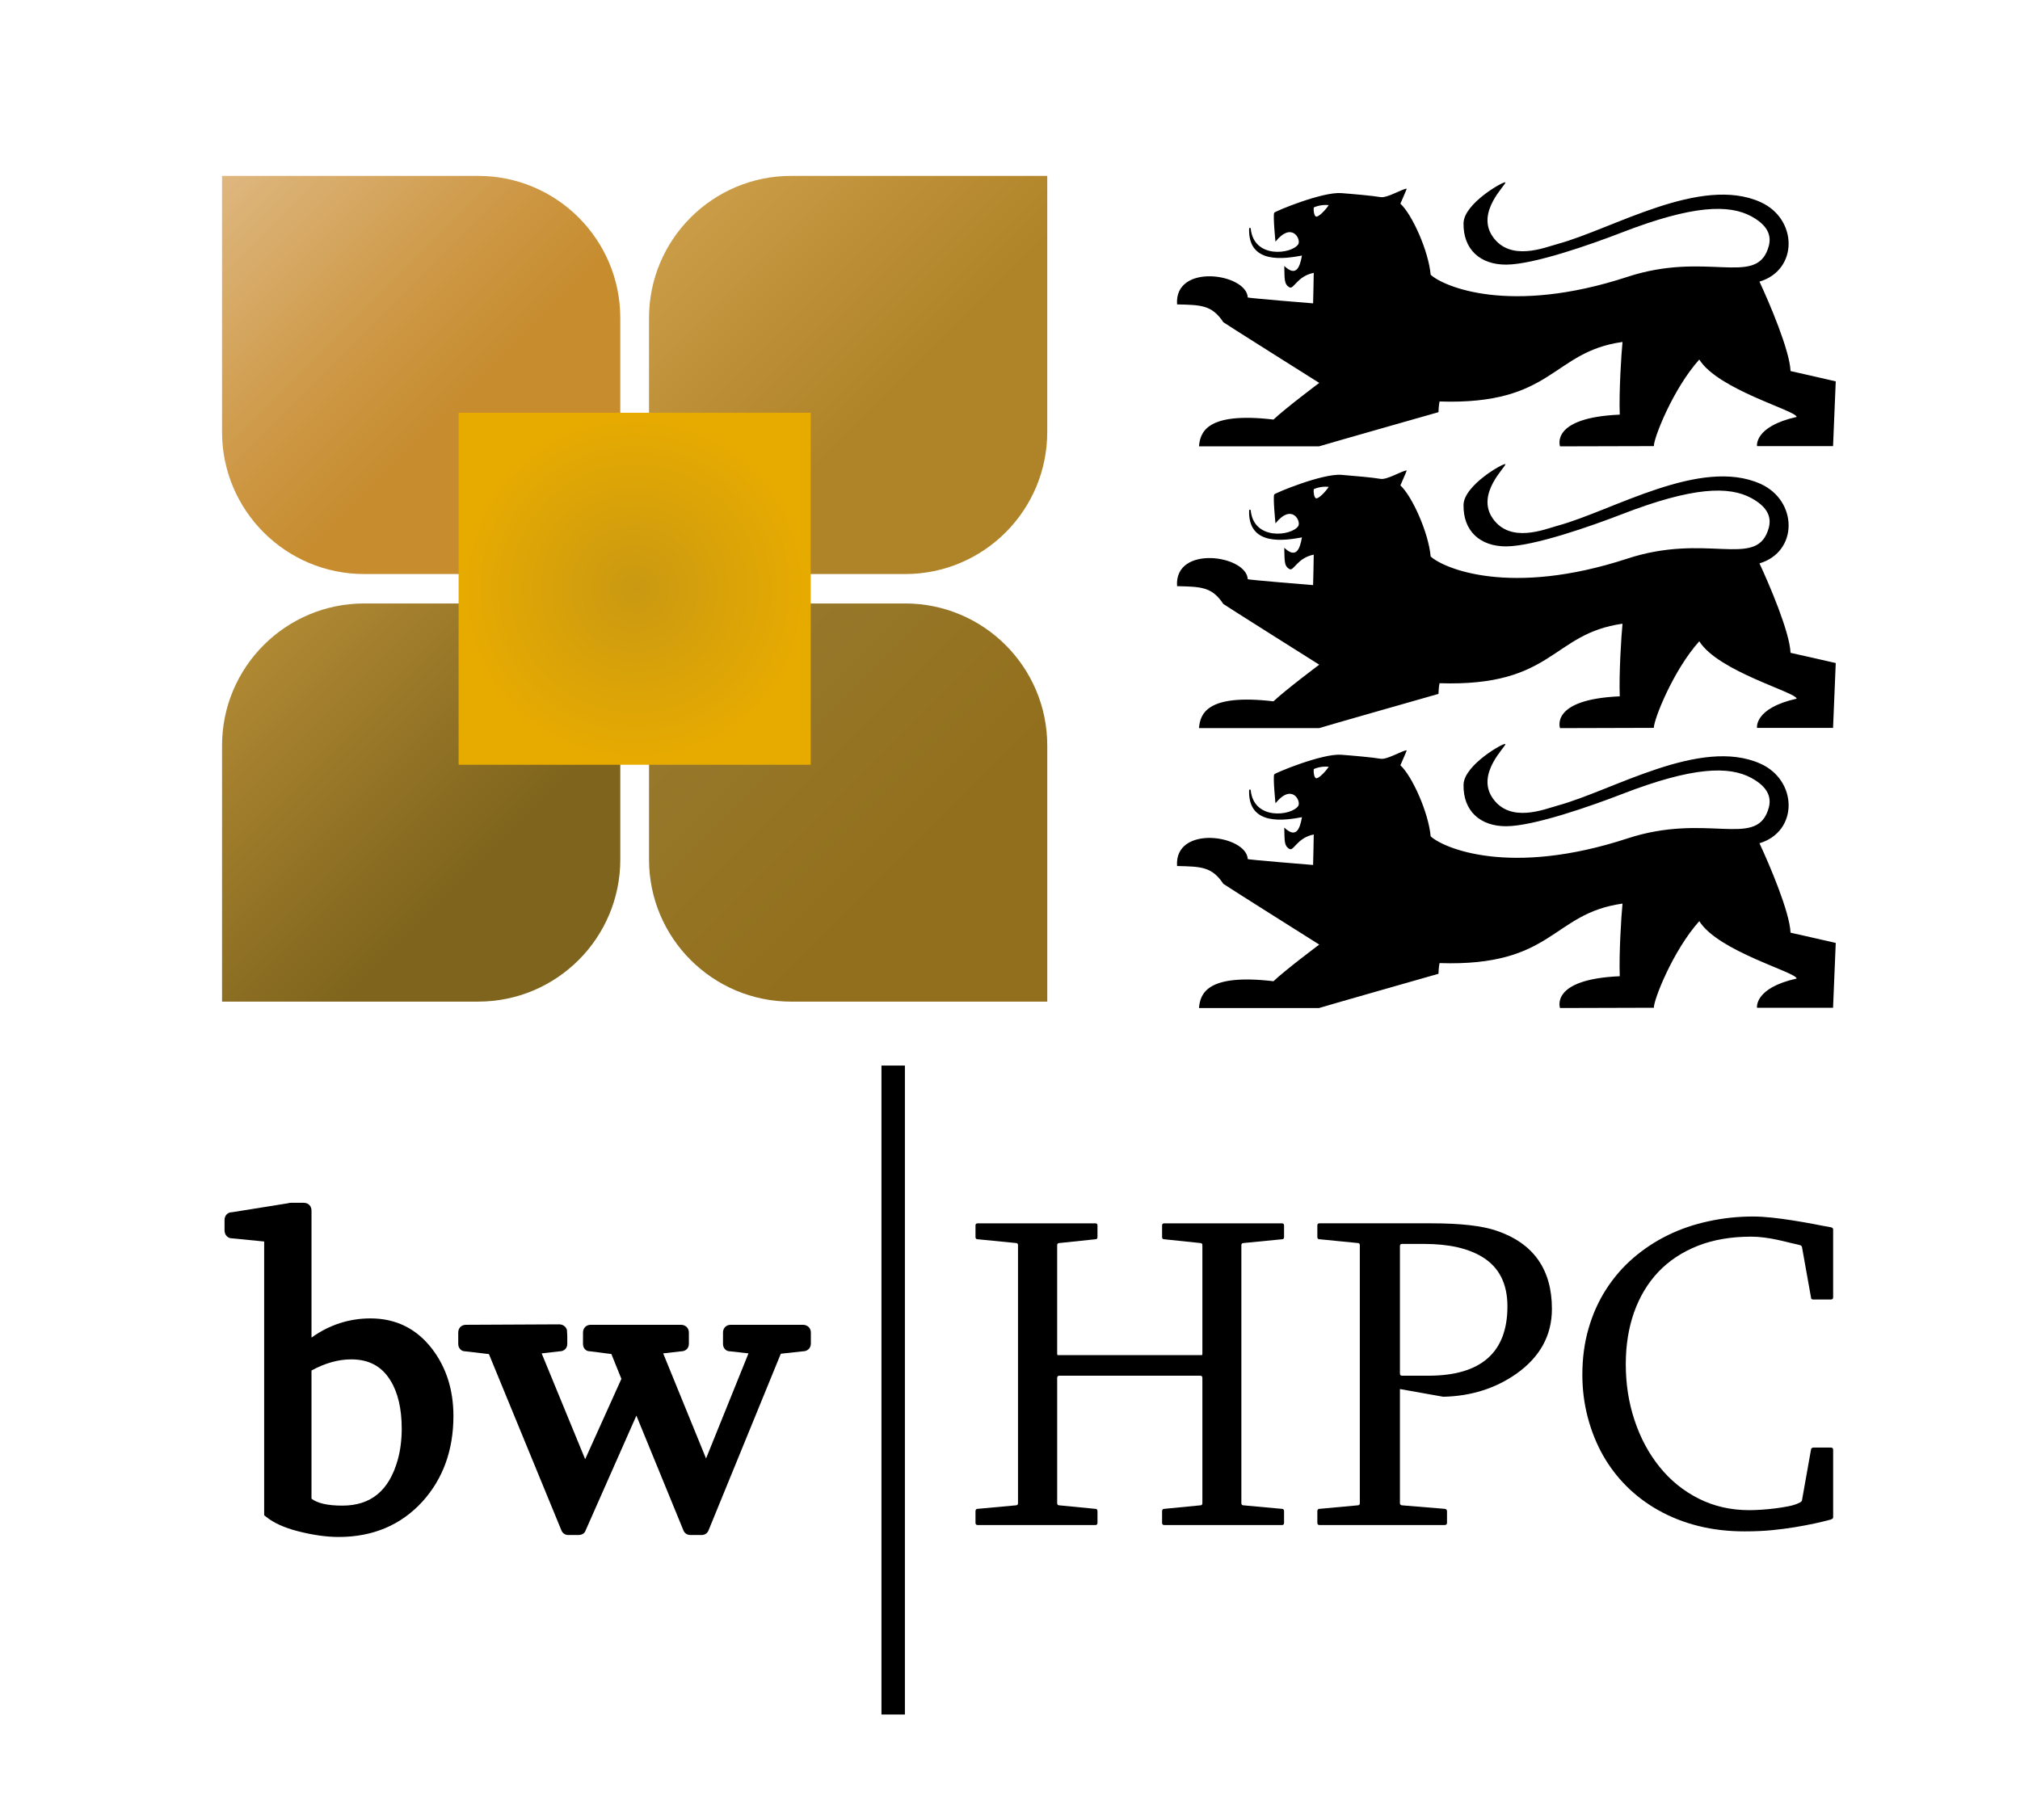 <?xml version="1.0" encoding="utf-8"?>
<!-- Generator: Adobe Illustrator 16.0.0, SVG Export Plug-In . SVG Version: 6.00 Build 0)  -->
<!DOCTYPE svg PUBLIC "-//W3C//DTD SVG 1.1//EN" "http://www.w3.org/Graphics/SVG/1.1/DTD/svg11.dtd">
<svg version="1.1" id="Ebene_1" xmlns="http://www.w3.org/2000/svg" xmlns:xlink="http://www.w3.org/1999/xlink" x="0px" y="0px"
	 width="149.237px" height="134.5px" viewBox="0 0 149.237 134.5" enable-background="new 0 0 149.237 134.5" xml:space="preserve">
<g>
	<path d="M27.374,97.426c-1.584,0-3.048,0.476-4.36,1.418v-9.385c0-0.339-0.237-0.576-0.576-0.576h-0.955
		c-0.094,0-0.179,0.02-0.224,0.037l-4.11,0.659c-0.329,0-0.56,0.237-0.56,0.576v0.76c0,0.349,0.24,0.594,0.545,0.594
		c0,0,0.001,0,0.002,0l2.381,0.234v20.228l0.155,0.125c0.557,0.445,1.333,0.797,2.308,1.048c1.111,0.288,2.136,0.433,3.047,0.433
		c2.514,0,4.593-0.877,6.179-2.611c1.521-1.678,2.293-3.807,2.293-6.327c0-1.929-0.53-3.598-1.576-4.962
		C30.78,98.184,29.249,97.426,27.374,97.426z M25.286,111.261c-1.069,0-1.833-0.172-2.273-0.513v-9.472
		c0.999-0.546,1.986-0.823,2.937-0.823c1.309,0,2.256,0.512,2.9,1.566c0.55,0.889,0.829,2.085,0.829,3.555
		c0,0.83-0.099,1.605-0.294,2.304C28.746,110.155,27.405,111.261,25.286,111.261z"/>
	<path d="M59.312,97.898h-5.321c-0.338,0-0.576,0.237-0.576,0.575v0.838c0,0.315,0.226,0.544,0.493,0.544c0.001,0,0.003,0,0.004,0
		l1.386,0.155l-3.135,7.766l-3.168-7.765l1.338-0.154c0.325,0,0.561-0.229,0.561-0.546v-0.838c0-0.338-0.244-0.575-0.594-0.575
		h-6.653c-0.338,0-0.575,0.237-0.575,0.575v0.838c0,0.316,0.215,0.547,0.494,0.543l1.603,0.204l0.737,1.83
		c0.001,0.001,0.001,0.001,0.002,0.003c-0.005,0.011-0.01,0.023-0.015,0.035l-2.661,5.903l-3.215-7.818l1.338-0.154
		c0.322,0,0.555-0.229,0.555-0.546v-0.585l-0.024-0.437c-0.071-0.256-0.291-0.424-0.583-0.424l-6.878,0.033
		c-0.337,0-0.571,0.237-0.571,0.575v0.838c0,0.314,0.225,0.544,0.488,0.544c0.002,0,0.003,0,0.005,0l1.774,0.207l5.342,12.995
		c0.081,0.231,0.279,0.375,0.52,0.375h0.76c0.262,0,0.47-0.15,0.524-0.344l3.749-8.479l3.457,8.439
		c0.076,0.233,0.281,0.383,0.524,0.383h0.841c0.24,0,0.439-0.144,0.513-0.354l5.335-13.042l1.625-0.177
		c0.35,0,0.595-0.237,0.595-0.579v-0.806C59.907,98.136,59.662,97.898,59.312,97.898z"/>
</g>
<g>
	<path d="M72.068,90.559c0-0.107,0.058-0.159,0.163-0.159h8.688c0.11,0,0.162,0.052,0.162,0.159v0.857
		c0,0.11-0.052,0.162-0.162,0.162l-2.65,0.278c-0.11,0-0.166,0.052-0.166,0.159v8.025c0,0.065,0.017,0.1,0.049,0.1h10.649
		c0.021-0.026,0.03-0.058,0.03-0.1v-8.025c0-0.107-0.052-0.159-0.16-0.159l-2.654-0.278c-0.106,0-0.162-0.052-0.162-0.162v-0.857
		c0-0.107,0.055-0.159,0.162-0.159h8.69c0.107,0,0.159,0.052,0.159,0.159v0.857c0,0.11-0.052,0.162-0.159,0.162l-2.833,0.278
		c-0.107,0-0.162,0.052-0.162,0.159v19.063c0,0.106,0.055,0.162,0.162,0.162l2.833,0.259c0.107,0,0.159,0.061,0.159,0.178v0.857
		c0,0.106-0.052,0.162-0.159,0.162h-8.69c-0.106,0-0.162-0.055-0.162-0.162v-0.857c0-0.117,0.055-0.178,0.162-0.178l2.654-0.259
		c0.108,0,0.16-0.055,0.16-0.162v-9.255c0-0.11-0.052-0.162-0.16-0.162H78.27c-0.11,0-0.166,0.052-0.166,0.162v9.255
		c0,0.106,0.056,0.162,0.166,0.162l2.65,0.259c0.11,0,0.162,0.061,0.162,0.178v0.857c0,0.106-0.052,0.162-0.162,0.162h-8.688
		c-0.105,0-0.163-0.055-0.163-0.162v-0.857c0-0.117,0.058-0.178,0.163-0.178l2.813-0.259c0.11,0,0.165-0.055,0.165-0.162V92.014
		c0-0.107-0.055-0.159-0.165-0.159l-2.813-0.278c-0.105,0-0.163-0.052-0.163-0.162V90.559z"/>
	<path d="M105.774,90.4c2.112,0,3.71,0.178,4.791,0.546c2.725,0.928,4.09,2.853,4.09,5.781c0,1.951-0.875,3.545-2.622,4.787
		c-1.553,1.087-3.353,1.657-5.404,1.702l-3.203-0.57v8.431c0,0.097,0.052,0.152,0.162,0.162l3.138,0.259
		c0.12,0.01,0.178,0.071,0.178,0.178v0.857c0,0.106-0.058,0.162-0.178,0.162h-9.239c-0.11,0-0.162-0.055-0.162-0.162v-0.857
		c0-0.117,0.052-0.178,0.162-0.178l2.816-0.259c0.108,0,0.16-0.055,0.16-0.162V92.014c0-0.107-0.052-0.159-0.16-0.159l-2.816-0.278
		c-0.11,0-0.162-0.052-0.162-0.162v-0.857c0-0.107,0.052-0.159,0.162-0.159H105.774z M103.589,91.92
		c-0.11,0-0.162,0.052-0.162,0.162v9.417c0,0.107,0.052,0.162,0.162,0.162h1.927c3.901,0,5.853-1.714,5.853-5.126
		c0-1.663-0.608-2.876-1.826-3.63c-1.056-0.657-2.504-0.983-4.336-0.983H103.589z"/>
	<path d="M129.527,89.896c0.4,0,0.849,0.026,1.36,0.081c0.505,0.055,1.018,0.12,1.536,0.204c0.519,0.082,1.028,0.169,1.526,0.263
		c0.503,0.101,0.938,0.181,1.305,0.246c0.12,0.019,0.178,0.078,0.178,0.162v5.017c0,0.107-0.058,0.162-0.178,0.162h-1.277
		c-0.057,0-0.097-0.013-0.129-0.029c-0.036-0.026-0.048-0.058-0.048-0.101l-0.665-3.723c0-0.062-0.044-0.116-0.128-0.162
		c-0.194-0.042-0.444-0.1-0.744-0.175c-0.302-0.078-0.614-0.148-0.931-0.22c-0.319-0.071-0.647-0.126-0.985-0.171
		c-0.342-0.045-0.67-0.065-0.98-0.065c-1.479,0-2.79,0.227-3.94,0.679c-1.15,0.457-2.12,1.097-2.907,1.925
		c-0.786,0.832-1.384,1.831-1.796,2.989c-0.406,1.161-0.611,2.436-0.611,3.827c0,1.456,0.211,2.837,0.645,4.141
		c0.431,1.303,1.045,2.452,1.844,3.445c0.799,0.997,1.763,1.779,2.89,2.348c1.127,0.57,2.375,0.857,3.746,0.857
		c0.236,0,0.529-0.01,0.873-0.032c0.345-0.022,0.688-0.055,1.029-0.097c0.338-0.042,0.676-0.097,1.011-0.162
		c0.332-0.064,0.618-0.162,0.857-0.292c0.084-0.052,0.128-0.11,0.128-0.178l0.665-3.739c0-0.02,0.013-0.049,0.048-0.078
		c0.032-0.033,0.072-0.049,0.129-0.049h1.277c0.12,0,0.178,0.055,0.178,0.162v4.998c0,0.065-0.058,0.12-0.178,0.162
		c-0.367,0.101-0.77,0.197-1.215,0.294c-0.441,0.094-0.923,0.184-1.445,0.271c-0.526,0.087-1.09,0.159-1.695,0.22
		c-0.598,0.058-1.268,0.088-2.004,0.088c-1.207,0-2.342-0.13-3.405-0.396c-1.063-0.262-2.042-0.65-2.939-1.148
		c-0.894-0.501-1.691-1.1-2.387-1.795c-0.695-0.695-1.279-1.469-1.755-2.316c-0.474-0.848-0.845-1.776-1.11-2.782
		c-0.263-1.009-0.396-2.054-0.396-3.131c0-1.242,0.155-2.391,0.465-3.445c0.304-1.058,0.744-2.025,1.31-2.901
		c0.563-0.87,1.231-1.64,2.004-2.303c0.77-0.664,1.621-1.22,2.548-1.676c0.928-0.453,1.931-0.796,3.003-1.025
		C127.307,90.012,128.405,89.896,129.527,89.896z"/>
</g>
<rect x="65.122" y="78.742" width="1.732" height="47.955"/>
<linearGradient id="SVGID_1_" gradientUnits="userSpaceOnUse" x1="51.025" y1="16.075" x2="74.296" y2="39.345">
	<stop  offset="0" style="stop-color:#CA9C47"/>
	<stop  offset="0.6" style="stop-color:#AF8327"/>
	<stop  offset="0.98" style="stop-color:#AF8327"/>
</linearGradient>
<path fill="url(#SVGID_1_)" d="M47.949,23.5v18.92h18.92c5.799,0,10.501-4.701,10.501-10.5V12.998H66.87h-1.419h-7
	C52.65,12.998,47.949,17.701,47.949,23.5z"/>
<linearGradient id="SVGID_2_" gradientUnits="userSpaceOnUse" x1="16.405" y1="12.998" x2="45.827" y2="42.421">
	<stop  offset="0" style="stop-color:#DFB780"/>
	<stop  offset="0.089" style="stop-color:#DAB072"/>
	<stop  offset="0.427" style="stop-color:#CC9540"/>
	<stop  offset="0.591" style="stop-color:#C68C2E"/>
	<stop  offset="1" style="stop-color:#C68C2E"/>
</linearGradient>
<path fill="url(#SVGID_2_)" d="M35.325,12.998h-3.069h-5.349H16.404V23.5v1.417v7.002c0,5.799,4.701,10.5,10.502,10.5h3.067h5.351
	h10.502v-10.5V30.5v-7C45.827,17.7,41.125,12.998,35.325,12.998z"/>
<linearGradient id="SVGID_3_" gradientUnits="userSpaceOnUse" x1="47.949" y1="44.595" x2="77.371" y2="74.017">
	<stop  offset="0" style="stop-color:#997C31"/>
	<stop  offset="0.659" style="stop-color:#926F1C"/>
	<stop  offset="1" style="stop-color:#926F1C"/>
</linearGradient>
<path fill="url(#SVGID_3_)" d="M58.451,74.017h18.92V55.095c0-5.799-4.702-10.501-10.501-10.501h-18.92v18.921
	C47.949,69.315,52.65,74.017,58.451,74.017z"/>
<linearGradient id="SVGID_4_" gradientUnits="userSpaceOnUse" x1="19.48" y1="47.67" x2="42.752" y2="70.941">
	<stop  offset="0" style="stop-color:#AF8833"/>
	<stop  offset="0.7" style="stop-color:#7E641C"/>
</linearGradient>
<path fill="url(#SVGID_4_)" d="M45.827,63.516V44.594h-18.92c-5.801,0-10.502,4.703-10.502,10.501v18.921h18.92
	C41.125,74.017,45.827,69.315,45.827,63.516z"/>
<radialGradient id="SVGID_5_" cx="46.889" cy="43.507" r="13.007" gradientUnits="userSpaceOnUse">
	<stop  offset="0" style="stop-color:#CA9912"/>
	<stop  offset="1" style="stop-color:#E7AB00"/>
</radialGradient>
<rect x="33.882" y="30.501" fill="url(#SVGID_5_)" width="26.014" height="26.013"/>
<g>
	<path d="M97.059,36.152c-0.03,0.254,0.033,0.605,0.157,0.667c0.166,0.087,0.708-0.469,0.951-0.843
		C97.516,35.91,97.059,36.152,97.059,36.152L97.059,36.152z M94.232,38.675c0,0-0.194-1.892-0.094-2.133
		c0.038-0.1,3.547-1.559,4.958-1.453c0.881,0.068,2.399,0.206,2.894,0.297c0.491,0.089,1.583-0.607,1.94-0.621
		c-0.025,0.097-0.47,1.104-0.47,1.104c0.877,0.808,2.082,3.507,2.237,5.253c0.942,0.869,5.847,3.004,14.541,0.155
		c5.787-1.898,9.393,0.679,10.365-2.036c0.226-0.628,0.363-1.579-1.215-2.435c-1.649-0.895-4.32-0.838-9.553,1.19
		c-2.334,0.903-6.527,2.368-8.554,2.38c-1.926,0.007-3.191-1.13-3.155-3.071c0.026-1.455,2.995-3.128,3.086-3.002
		c0.108,0.141-2.223,2.184-0.917,4.023c1.304,1.844,3.801,0.792,4.792,0.519c4.073-1.111,10.54-5.075,14.969-3.095
		c2.768,1.236,2.82,5.022-0.067,5.882c0.722,1.542,2.238,5.083,2.296,6.609c0.033,0,3.34,0.755,3.34,0.755l-0.199,4.791h-5.617
		c0,0-0.231-1.449,2.927-2.158c-0.017-0.47-5.787-2.002-7.194-4.241c-1.958,2.189-3.378,5.838-3.355,6.398l-6.932,0.02
		c0,0-0.778-2.126,4.413-2.349c-0.062-1.681,0.111-4.449,0.203-5.367c-5.263,0.734-5.066,4.671-13.517,4.397
		c-0.062,0.253-0.08,0.789-0.08,0.789s-8.812,2.51-8.823,2.53h-8.87c0.088-1.043,0.557-2.56,5.504-1.981
		c0.868-0.826,3.38-2.708,3.38-2.708s-7.089-4.465-7.086-4.486c-0.843-1.277-1.654-1.274-3.418-1.316
		c-0.212-3.073,5.138-2.289,5.222-0.518c-0.081,0.044,4.829,0.44,4.829,0.44s0.055-2.234,0.047-2.252
		c-1.249,0.252-1.476,1.26-1.803,1.063c-0.403-0.239-0.345-0.622-0.374-1.572c0.847,0.805,1.141,0.17,1.306-0.766
		c-1.208,0.216-4.027,0.715-3.901-2.042c0.017,0.019,0.109-0.005,0.113,0.019c0.206,2.294,3.046,1.913,3.513,1.189
		C96.14,38.519,95.456,37.162,94.232,38.675L94.232,38.675z"/>
	<path d="M97.059,15.334c-0.03,0.254,0.033,0.601,0.157,0.665c0.166,0.085,0.708-0.466,0.951-0.843
		C97.516,15.092,97.059,15.334,97.059,15.334L97.059,15.334z M94.232,17.857c0,0-0.194-1.895-0.094-2.134
		c0.038-0.099,3.547-1.561,4.958-1.453c0.881,0.067,2.399,0.205,2.894,0.295c0.491,0.089,1.583-0.605,1.94-0.623
		c-0.025,0.101-0.47,1.108-0.47,1.108c0.877,0.807,2.082,3.506,2.237,5.253c0.942,0.868,5.847,3.004,14.541,0.155
		c5.787-1.899,9.393,0.678,10.365-2.039c0.226-0.625,0.363-1.577-1.215-2.432c-1.649-0.893-4.32-0.837-9.553,1.188
		c-2.334,0.903-6.527,2.373-8.554,2.38c-1.926,0.01-3.191-1.129-3.155-3.067c0.026-1.46,2.995-3.131,3.086-3.009
		c0.108,0.144-2.223,2.187-0.917,4.026c1.304,1.84,3.801,0.789,4.792,0.521c4.073-1.11,10.54-5.079,14.969-3.097
		c2.768,1.235,2.82,5.021-0.067,5.883c0.722,1.544,2.238,5.084,2.296,6.608c0.033,0,3.34,0.762,3.34,0.762l-0.199,4.785h-5.617
		c0,0-0.231-1.449,2.927-2.156c-0.017-0.47-5.787-2-7.194-4.242c-1.958,2.189-3.378,5.84-3.355,6.398l-6.932,0.018
		c0,0-0.778-2.123,4.413-2.344c-0.062-1.682,0.111-4.451,0.203-5.371c-5.263,0.734-5.066,4.674-13.517,4.399
		c-0.062,0.253-0.08,0.789-0.08,0.789s-8.812,2.508-8.823,2.526h-8.87c0.088-1.038,0.557-2.559,5.504-1.98
		c0.868-0.824,3.38-2.708,3.38-2.708s-7.089-4.464-7.086-4.486c-0.843-1.277-1.654-1.275-3.418-1.316
		c-0.212-3.075,5.138-2.288,5.222-0.516c-0.081,0.044,4.829,0.439,4.829,0.439s0.055-2.236,0.047-2.255
		c-1.249,0.253-1.476,1.261-1.803,1.066c-0.403-0.241-0.345-0.623-0.374-1.576c0.847,0.807,1.141,0.172,1.306-0.767
		c-1.208,0.218-4.027,0.72-3.901-2.041c0.017,0.017,0.109-0.005,0.113,0.018c0.206,2.297,3.046,1.913,3.513,1.19
		C96.14,17.699,95.456,16.343,94.232,17.857L94.232,17.857z"/>
	<path d="M97.059,56.836c-0.03,0.253,0.033,0.605,0.157,0.667c0.166,0.085,0.708-0.469,0.951-0.843
		C97.516,56.597,97.059,56.836,97.059,56.836L97.059,56.836z M94.232,59.36c0,0-0.194-1.893-0.094-2.135
		c0.038-0.097,3.547-1.558,4.958-1.451c0.881,0.066,2.399,0.203,2.894,0.295c0.491,0.088,1.583-0.607,1.94-0.624
		c-0.025,0.101-0.47,1.106-0.47,1.106c0.877,0.808,2.082,3.507,2.237,5.252c0.942,0.87,5.847,3.003,14.541,0.154
		c5.787-1.896,9.393,0.679,10.365-2.036c0.226-0.626,0.363-1.575-1.215-2.434c-1.649-0.892-4.32-0.835-9.553,1.192
		c-2.334,0.903-6.527,2.369-8.554,2.377c-1.926,0.007-3.191-1.131-3.155-3.069c0.026-1.456,2.995-3.131,3.086-3.006
		c0.108,0.146-2.223,2.188-0.917,4.025c1.304,1.841,3.801,0.792,4.792,0.52c4.073-1.11,10.54-5.075,14.969-3.095
		c2.768,1.237,2.82,5.021-0.067,5.882c0.722,1.542,2.238,5.084,2.296,6.609c0.033,0,3.34,0.758,3.34,0.758l-0.199,4.789h-5.617
		c0,0-0.231-1.451,2.927-2.158c-0.017-0.47-5.787-2.001-7.194-4.241c-1.958,2.191-3.378,5.838-3.355,6.399l-6.932,0.02
		c0,0-0.778-2.126,4.413-2.349c-0.062-1.681,0.111-4.448,0.203-5.367c-5.263,0.733-5.066,4.672-13.517,4.396
		c-0.062,0.254-0.08,0.79-0.08,0.79s-8.812,2.511-8.823,2.531h-8.87c0.088-1.043,0.557-2.561,5.504-1.981
		c0.868-0.827,3.38-2.708,3.38-2.708s-7.089-4.467-7.086-4.489c-0.843-1.275-1.654-1.275-3.418-1.316
		c-0.212-3.073,5.138-2.29,5.222-0.516c-0.081,0.042,4.829,0.438,4.829,0.438s0.055-2.233,0.047-2.253
		c-1.249,0.253-1.476,1.264-1.803,1.066c-0.403-0.242-0.345-0.625-0.374-1.576c0.847,0.805,1.141,0.173,1.306-0.767
		c-1.208,0.218-4.027,0.719-3.901-2.04c0.017,0.018,0.109-0.003,0.113,0.019c0.206,2.292,3.046,1.911,3.513,1.189
		C96.14,59.203,95.456,57.845,94.232,59.36L94.232,59.36z"/>
</g>
</svg>
